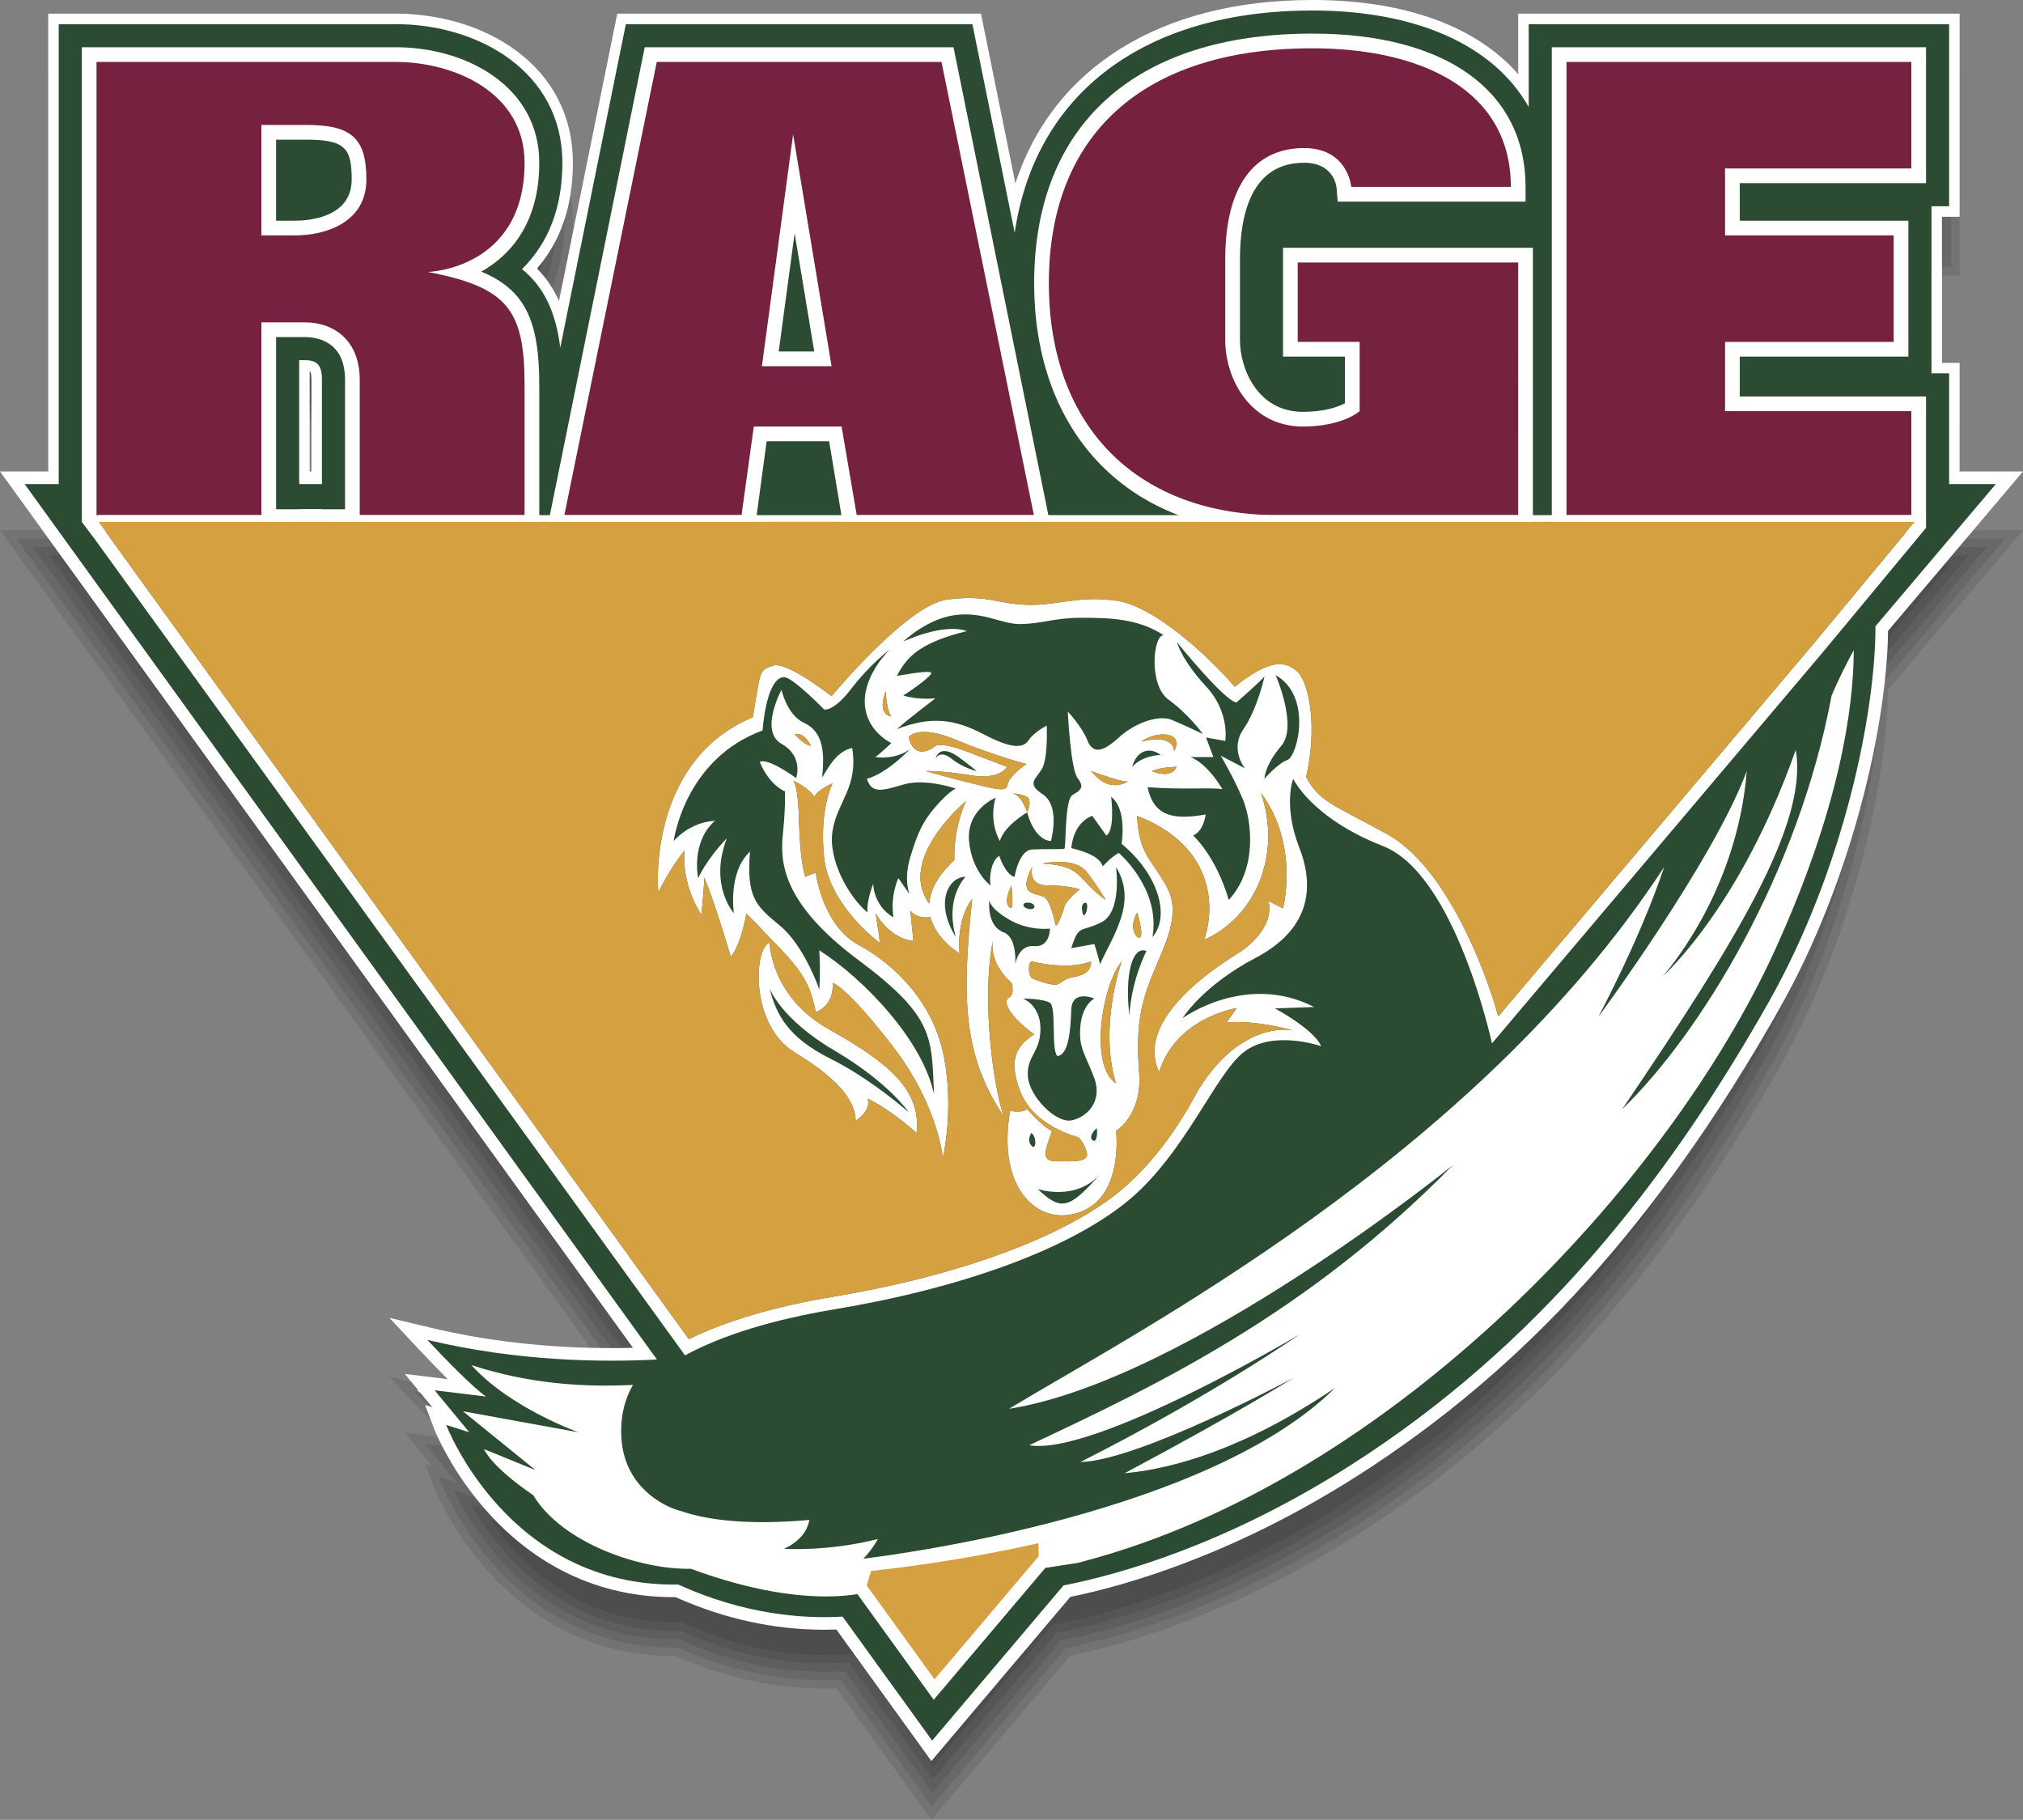 <?xml version="1.0" encoding="utf-8"?>
<!-- Generator: Adobe Illustrator 16.0.0, SVG Export Plug-In . SVG Version: 6.00 Build 0)  -->
<!DOCTYPE svg PUBLIC "-//W3C//DTD SVG 1.1//EN" "http://www.w3.org/Graphics/SVG/1.1/DTD/svg11.dtd">
<svg version="1.1" xmlns="http://www.w3.org/2000/svg" xmlns:xlink="http://www.w3.org/1999/xlink" x="0px" y="0px"
	 width="445.937px" height="401.131px" viewBox="0 0 445.937 401.131" enable-background="new 0 0 445.937 401.131"
	 xml:space="preserve">
<rect x="0" y="0" width="445.937" height="401.131" fill="#808080" stroke="none"/>
<g id="Layer_3">
	<path opacity="0.1" d="M431.966,116.883V92.942h-3.887V60.741h3.887V15.97h-97.303v13.335
		c-9.285-10.597-25.069-16.345-45.364-16.345c-33.456,0-57.181,14.904-65.472,40.432l-7.586-37.422h-80.176l-12.849,63.365
		c-1.219-2.779-2.825-5.152-4.85-7.191c5.254-6.043,7.914-13.871,7.914-23.308c0-21.576-19.639-32.866-39.039-32.866h-76.61v100.913
		H0l139.518,193.163c-1.58,0.041-3.172,0.061-4.763,0.061c-13.975,0-27.405-1.519-39.922-4.515l-8.998-2.153l6.322,6.754
		c2.636,2.813,4.791,5.028,6.545,6.768l-9.468-1.161l2.987,3.622l-0.329-0.06l0.843,0.684l2.567,3.11l-1.595-0.507l2.047,5.38
		c0.142,0.37,14.521,36.979,52.753,36.979l0.409-0.004c10.643,4.767,21.662,7.183,32.765,7.183c0.929,0,1.822-0.019,2.683-0.047
		l20.939,28.992l30.627-36.179c12.253-2.506,35.97-9.243,63.429-26.774c37.04-23.647,66.546-56.318,92.855-102.813
		c16.233-28.692,23.749-63.019,23.973-83.341l29.749-35.141H431.966z M68.263,94.785c0.086,0.029,0.114,0.052,0.116,0.052
		c0.002,0.003,0.271,0.33,0.271,1.833v20.213h-0.388V94.785z"/>
	<path opacity="0.1" d="M185.287,370.251l-0.987,0.036c-0.841,0.028-1.711,0.047-2.618,0.047c-10.837,0-21.606-2.361-32.009-7.02
		l-0.369-0.166l-0.813,0.007c-36.766,0-50.87-35.431-51.008-35.789l-0.682-1.792l3.93,1.246l-7.113-8.618l10.23,1.255l-3.842-3.812
		c-1.897-1.883-4.085-4.143-6.499-6.72l-2.106-2.251l3.001,0.718c12.656,3.029,26.233,4.565,40.353,4.565
		c1.607,0,3.215-0.02,4.812-0.061l3.506-0.093L3.622,118.734h8.861V17.822h74.759c18.479,0,37.188,10.653,37.188,31.014
		c0,8.967-2.51,16.399-7.461,22.093l-1.128,1.299l1.211,1.22c1.881,1.893,3.342,4.062,4.469,6.631l2.349,5.355l13.71-67.612h77.149
		l8.683,42.844l2.177-6.701c8.081-24.882,31.302-39.152,63.711-39.152c19.76,0,34.965,5.434,43.972,15.714l3.244,3.702V17.822h93.6
		V58.89h-3.887v35.904h3.887v23.941h11.828l-27.599,32.602l-0.008,0.667c-0.219,19.896-7.739,54.183-23.732,82.451
		c-26.155,46.222-55.465,78.685-92.24,102.164c-27.427,17.508-51.12,24.133-62.803,26.523l-0.628,0.127l-29.514,34.862
		L185.287,370.251z M66.411,118.734h4.091V96.669c0-1.438-0.208-2.377-0.655-2.959l-0.555-0.725h-0.569L66.411,92.2V118.734z"/>
	<path opacity="0.1" d="M186.209,368.366l-1.979,0.072c-0.815,0.025-1.663,0.044-2.549,0.044c-10.576,0-21.091-2.308-31.252-6.86
		l-0.739-0.329l-1.215,0.011c-30.53,0-44.983-25.587-48.434-32.759l6.114,1.938l-8.155-9.878l10.996,1.349l-7.688-7.623
		c-1.317-1.308-2.777-2.799-4.355-4.454c11.939,2.611,24.641,3.934,37.801,3.934c1.623,0,3.247-0.021,4.86-0.062l7.011-0.185
		L7.243,120.586h7.092V19.673h72.907c17.56,0,35.336,10.018,35.336,29.163c0,8.507-2.358,15.532-7.005,20.878l-2.261,2.598
		l2.427,2.442c1.715,1.727,3.053,3.711,4.085,6.068l4.698,10.71l14.57-71.859h74.12l9.784,48.265l4.353-13.401
		c7.816-24.069,30.396-37.873,61.949-37.873c19.21,0,33.935,5.215,42.579,15.082l6.488,7.405V19.673h89.896v37.365h-3.887v39.607
		h3.887v23.941h9.686l-25.449,30.063l-0.015,1.333c-0.217,19.666-7.659,53.575-23.492,81.56
		c-26.002,45.946-55.116,78.205-91.625,101.515c-27.174,17.347-50.621,23.903-62.178,26.269l-1.257,0.257l-28.397,33.546
		L186.209,368.366z M64.56,120.586h7.794V96.669c0-1.891-0.318-3.152-1.036-4.085l-1.112-1.45h-1.177l-4.469-1.52V120.586z"/>
	<path opacity="0.1" d="M187.13,366.479l-2.968,0.108c-0.788,0.025-1.616,0.044-2.48,0.044c-10.316,0-20.576-2.253-30.494-6.698
		l-1.112-0.495l-1.616,0.015c-25.183,0-39.024-18.029-44.659-27.773l7.779,2.467l-9.191-11.137l11.757,1.442
		c0,0-11.634-11.538-11.687-11.591c10.323,1.861,21.158,2.802,32.297,2.802c1.64,0,3.28-0.021,4.907-0.062l10.517-0.277
		L10.865,122.438h5.321V21.525h71.056c16.64,0,33.484,9.381,33.484,27.311c0,8.048-2.204,14.664-6.551,19.663l-3.391,3.897
		l3.642,3.664c1.552,1.563,2.763,3.363,3.701,5.506l7.047,16.065l15.432-76.106h71.095l10.882,53.686l6.527-20.101
		c7.553-23.256,29.49-36.593,60.188-36.593c18.662,0,32.903,4.997,41.188,14.451l9.731,11.107V21.525h86.193v33.662h-3.887v43.31
		h3.887v23.941h7.544l-23.3,27.524l-0.022,2.001c-0.215,19.437-7.581,52.972-23.251,80.668
		c-25.851,45.675-54.77,77.726-91.012,100.865c-26.922,17.187-50.119,23.678-61.551,26.018l-1.885,0.383l-27.283,32.229
		L187.13,366.479z M62.708,122.438h11.497V96.669c0-2.327-0.438-3.935-1.42-5.213l-1.667-2.174h-1.784l-6.626-2.254V122.438z"/>
	<path opacity="0.1" d="M188.05,364.595l-3.955,0.145c-0.761,0.021-1.57,0.04-2.413,0.04c-10.054,0-20.061-2.199-29.738-6.535
		l-1.482-0.662l-2.019,0.019c-20.813,0-33.587-12.717-40.379-22.627l8.938,2.833l-10.231-12.396l12.521,1.537
		c0,0-8.062-7.994-11.428-11.334c8.683,1.261,17.702,1.899,26.892,1.899c1.656,0,3.311-0.021,4.954-0.062l14.024-0.369
		L14.487,124.289h3.551V23.376h69.204c15.721,0,31.633,8.746,31.633,25.459c0,7.589-2.051,13.796-6.098,18.447l-4.519,5.197
		l4.855,4.885c1.387,1.396,2.474,3.014,3.317,4.943l9.396,21.42l16.292-80.352h68.066l11.981,59.107l8.705-26.802
		c7.289-22.442,28.584-35.314,58.427-35.314c18.112,0,31.873,4.779,39.795,13.82l12.976,14.81V23.376h82.49v29.958h-3.888v47.013
		h3.888v23.941h5.401l-21.15,24.986l-0.029,2.668c-0.213,19.208-7.504,52.368-23.011,79.777
		c-25.697,45.401-54.42,77.246-90.396,100.216c-26.671,17.024-49.621,23.448-60.926,25.763l-2.512,0.514l-26.17,30.913
		L188.05,364.595z M60.856,124.289h15.2v-27.62c0-2.762-0.557-4.717-1.803-6.34l-2.223-2.898h-2.391l-8.784-2.988V124.289z"/>
</g>
<g id="_x3C_Í_xBC__xB2_ã_x3E__copy">
	<path fill="#FFFFFF" d="M431.966,47.78V3.009h-97.303v13.335C325.378,5.747,309.594,0,289.299,0
		c-33.456,0-57.181,14.904-65.472,40.432l-7.586-37.423h-80.176l-12.849,63.365c-1.219-2.779-2.825-5.152-4.85-7.191
		c5.254-6.043,7.914-13.871,7.914-23.308c0-21.577-19.639-32.866-39.039-32.866h-76.61v114.337h57.631V81.824
		c0.086,0.029,0.114,0.051,0.116,0.051c0.002,0.003,0.271,0.33,0.271,1.833v33.638h363.315V79.98h-3.887v-32.2H431.966z"/>
	<path fill="#FFFFFF" d="M0,103.921l139.518,193.163c-1.58,0.042-3.172,0.062-4.763,0.062c-13.975,0-27.405-1.519-39.922-4.515
		l-8.998-2.154l6.322,6.754c2.636,2.813,4.791,5.028,6.545,6.769l-9.468-1.161l2.987,3.622l-0.329-0.06l0.843,0.684l2.567,3.109
		l-1.595-0.506l2.047,5.379c0.142,0.371,14.521,36.979,52.753,36.979l0.409-0.004c10.643,4.767,21.662,7.183,32.765,7.183
		c0.929,0,1.822-0.019,2.683-0.048l20.939,28.993l30.627-36.179c12.253-2.505,35.97-9.244,63.429-26.775
		c37.04-23.647,66.546-56.318,92.855-102.813c16.233-28.692,23.749-63.019,23.973-83.341l29.749-35.141H0z M399.589,142.092
		L389.05,154.55l-2.205,2.605l-56.583,66.895c-2.973-10.909-11.768-33.165-24.439-40.162c-11.949-6.598-14.903-7.061-17.912-12.615
		c2.546-10.878,0.694-21.062-2.083-23.376s-6.018-2.546-13.656,3.472c-5.323-6.249-17.59-17.822-26.153-18.979
		s-12.962,1.157-19.674,0.926s-8.795-2.314-17.59-1.157s-25.46,21.293-25.46,21.293s-9.952-7.869-12.961-6.712
		s-2.546,0.463-4.397,11.341c-23.608,9.952-20.831,38.653-20.831,38.653s2.546-5.323,5.787-9.258
		c-0.695,7.87,3.703,14.119,3.703,14.119s0.231-1.389,0.694-8.102c2.314,5.556,5.786,17.359,5.786,17.359s1.852-1.389,3.472-9.489
		c10.646,11.109,13.655,13.192,15.275,21.756c4.397-1.852,3.703-6.48,3.703-6.48s3.009,0.694,13.193,13.887
		c10.184,13.193,11.109,24.766,11.109,24.766s2.546-10.646,0.231-22.45c-2.314-11.805-10.646-20.137-18.748-24.534
		c-8.101-4.397-9.489-15.97-9.489-15.97l-2.314,0.926c0,0-1.157-3.01-1.389-12.5c-0.159-6.495-0.856-8.218-1.284-8.66
		c0.851,0.358,3.252,1.496,4.756,3.567c0.231-1.389,3.935-3.009,3.935-3.009s-3.009,5.786-1.852,16.434s12.267,18.748,12.267,18.748
		s0-0.926-0.926-6.48c3.704,6.018,8.333,6.018,8.333,6.018l-0.694-6.712c0,0,1.16,1.967,4.44,1.472
		c1.299,5.028,6.438,8.018,6.438,8.018s-0.926-7.175,2.777-12.035c-2.314,21.756-2.083,34.485,6.943,47.923
		c-2.083-5.773-5.092-25.473-2.314-39.128c-1.157,5.555,4.032,9.721,4.032,9.721s0.828,2.546-0.561,3.24s-0.231,3.935,5.555,8.101
		c-3.472,2.314-6.018,5.092-3.009,12.73c3.009,7.638,12.73,9.952,12.73,9.952s1.157,0.926,1.852,3.24s-2.778,2.083-6.481,2.083
		s-2.777-2.079-1.156-6.708c-1.853-0.694-5.556-4.864-5.556-4.864s-0.231,0.926-3.674,0.463c-2.749,15.507,4.6,24.07,12.933,22.913
		c12.498-1.852,10.415-18.516,10.415-18.516s5.786-3.472,5.092-12.729c-0.694-9.259,0-14.351,2.777-21.294s6.712-13.655,3.24-19.904
		c-3.472-6.25-6.018-6.944-6.48-15.509c14.581,5.556,18.053,17.129,14.813,27.313c11.341-5.092,17.128-18.748,12.499-32.404
		c8.563,11.574,4.86,25.461,4.86,25.461l-3.24-1.62c0,0,2.083,5.323-6.019,11.109c-13.192,8.101-22.219,17.821-18.053,26.617
		c3.703-12.036,17.127-14.119,17.127-14.119l-2.314,3.24c0,0,4.398-0.926,14.582,1.62c-8.564-0.926-16.665,5.555-21.67,14.829
		c-3.869,7.168-9.757,15.466-17.052,21.222c-12.566,9.918-35.459,18.22-62.802,22.776c-12.614,2.103-23.445,5.305-31.525,9.307
		L21.728,115.031H422.05L399.589,142.092z M259.326,169.037c0,0-0.811,2.777-5.439,0.926
		C256.046,169.037,259.326,169.037,259.326,169.037z M251.579,163.482c3.248-2.468,9.563-2.314,7.248,2.069
		C258.364,161.448,251.579,163.482,251.579,163.482z M246.003,238.782c-5.848-3.777-3.223-21.315,1.251-26.859
		C247.254,211.923,242.134,226.284,246.003,238.782z M222.688,171.66c-1.355,1.852,0.647,3.241-6.296,1.543
		c-6.943-1.698-12.343-3.241-12.343-3.241s3.24-0.154,9.876,0.926c6.633,1.08,8.051-1.852,8.051-1.852s-3.577-1.417-9.132-3.486
		c-5.555-2.069-6.636-1.143-6.636-1.143s-1.852,1.669-3.703,1.143c-1.852-0.526-2.17-3.149-2.17-3.149s2.094-2.776,10.23,0.618
		c8.141,3.394,15.691,5.4,15.691,5.4S224.048,169.808,222.688,171.66z M222.409,199.898c-1.233-1.389,0.561-4.741,0.561-4.741
		C223.028,196.658,223.643,201.287,222.409,199.898z M210.374,189.559c-3.845,3.575-5.342,6.813-5.544,9.613
		c-7.24-9.89,8.09-22.575,8.09-22.575S210.143,182.383,210.374,189.559z M226.868,176.289c0.326,1.234-0.444,2.777-0.444,2.777
		s0.072-0.153-0.926-2.083c-1.002-1.93-2.325-2.083-2.325-2.083S226.543,175.055,226.868,176.289z M227.545,191.104
		c0,0-1.125,4.097,3.353,4.054c4.473-0.043,7.099,0.883,7.099,0.883s-3.089,2.47-3.396,3.858c-0.308,1.389-1.628,4.627-1.896,4.011
		c-0.264-0.617-1.038-5.786-2.89-6.365c-1.852-0.578-3.396-0.647-3.547-2.387C226.112,193.418,227.545,191.104,227.545,191.104z
		 M227.545,211.934c0,0,7.472,2.007,12.972,0c-0.054,2.622-2.058,3.085-4.372,3.548s-2.163,1.7-3.858,1.544
		c-1.696-0.155-3.775-0.926-4.741-1.389C226.575,215.174,226.554,211.706,227.545,211.934z M239.074,194.168
		c-2.315-2.602-4.062-3.482-9.259-3.837c0,0,7.1-1.542,9.722,1.852c2.625,3.395,4.166,6.172,4.166,6.172
		S241.389,196.771,239.074,194.168z M240.517,169.962c0,0,6.727,2.469,8.119,2.314C244.321,174.592,241.652,171.198,240.517,169.962
		z M196.487,157.927c-3.393-0.618-1.233-5.555-1.233-5.555S195.405,156.693,196.487,157.927z M178.745,164.408
		c-1.389-0.154-3.552-2.53-3.552-2.53S177.045,161.013,178.745,164.408z M250.675,201.132c0,0,2.036,6.48,0,5.4
		C248.643,204.218,250.675,201.132,250.675,201.132z"/>
	<path fill="#FFFFFF" d="M175.193,231.992c9.876,6.018,13.272,10.646,13.424,15.012c3.704-2.425,2.626-4.828,2.626-4.828
		s4.166,1.698,10.799,7.561c1.081-9.567-6.325-15.583-19.287-22.836c-12.961-7.253-13.105-19.133-13.105-19.133
		C166.112,209.003,165.32,225.975,175.193,231.992z"/>
	<rect x="169.649" y="108.55" fill="#2B4C32" width="13.876" height="6.48"/>
	<path fill="#2B4C32" d="M199.265,172.894c-4.785,1.389-7.1,2.16-8.177-1.234c4.629-1.234,9.565-6.635,9.565-6.635
		s-2.622,2.469-7.714,1.852c0.926-0.618,3.548-3.086,3.548-3.086s-5.711-2.624-5.862-8.95c-0.155-6.326,5.555-11.727,5.555-11.727
		s-4.478,3.395-8.488,8.642s-6.018,4.629-6.018,4.629s-6.636-6.79-8.64-7.098c-2.007-0.308-4.166,2.932-4.939,11.727
		c-17.279,6.327-19.594,24.38-19.594,24.38s3.392-4.167,9.103-4.476c-5.399,4.785-3.703,12.654-3.703,12.654
		s1.695-4.013,6.325-8.795c-4.011,10.338,1.544,16.511,1.544,16.511s-1.389-8.95,3.548-13.58
		c-0.771,10.184,1.236,11.881,6.636,16.355s8.644,14.043,8.644,14.043s0.307-3.55,0-8.642c9.873,6.327,22.834,19.904,25.304,31.786
		c-0.618-12.498,0.308-16.974-16.664-29.625c-16.972-12.652-17.283-21.757-16.665-27.776c0.619-6.019,0.463-9.412,0.463-9.412
		s-3.396-1.235-5.555-6.48c1.696-1.08,8.021,3.548,8.021,3.548s1.699-4.784-3.24-7.561c-4.937-2.777,0-11.881,0-11.881
		s1.236,5.555,4.939,7.252s4.781,5.401,4.011,12.036c0.771-0.926,2.777-5.709,6.637-6.481c1.389,8.641-3.241,11.727-4.322,18.208
		s3.703,14.814,7.718,18.054c-0.311-2.471,1.233-6.325,1.233-6.325s0,4.782,4.474,7.406c-0.771-4.937,1.081-8.642,1.081-8.642
		l2.47,3.55c0,0-1.389-3.087,0.152-8.179c1.544-5.092,2.625-7.716,5.555-11.11c2.933-3.394,4.474-4.013,4.474-4.013
		S204.049,171.505,199.265,172.894z"/>
	<path fill="#2B4C32" d="M218.398,195.114c-0.311-0.463-0.307-5.093,1.852-6.481c1.696,4.629,3.396,4.629,3.396,4.629
		s0.926-5.864,3.854-6.018c2.934-0.154,6.637,0.001,7.1-0.154s0-10.802,1.852-11.883c1.852-1.08,2.625-1.697,1.081-3.703
		s-2.163-14.658-2.163-14.658s3.085,3.24,4.322,6.326c1.233,3.085,3.393,2.623,6.943-0.618c3.548-3.24,8.795-5.091,11.729-3.857
		c2.929,1.234,6.787,3.086,6.787,3.086s-3.084-4.321-7.562-7.561c-4.474-3.241-3.392-14.35-1.077-14.195
		c-5.556-3.704-12.036-3.858-18.054-3.858s-8.336,1.234-13.272,1.389c-4.328,0.136-8.177-2.776-14.505-2.005
		c-6.325,0.771-11.573,5.863-11.573,5.863s8.644-4.167,14.043-2.314c-9.258,2.314-12.961,4.938-15.432,9.875
		c5.403-0.926,7.407-1.081,7.563-0.618s-3.24,3.086-6.174,4.938c3.396,1.08,7.1,0.617,7.1,0.617s-5.935,4.497-8.488,6.789
		c7.563-2.931,12.81-2.16,18.979,1.081c6.173,3.24,8.795,3.24,10.032,1.389c1.232-1.852,4.01-3.24,4.01-3.24
		s0.312,7.251-1.077,9.566c-1.389,2.315-3.396,3.241,0.151,5.555c3.552,2.314,2.314,8.488,1.852,10.339
		c-3.854-0.31-5.243-6.327-5.243-6.327s-5.096,2.932-6.021,6.327c-2.622-4.938-0.926-9.567-0.926-9.567s-6.48,2.623-5.862,9.567
		C214.232,192.337,218.706,195.577,218.398,195.114z"/>
	<path fill="#2B4C32" d="M278.731,149.131c0,0-1.081,1.235-6.173,5.709c-2.626-0.308-13.117-13.27-13.117-13.27
		s1.081,4.012,6.405,9.721c5.326,5.709,4.241,12.035,4.241,12.035l-4.241-0.772l1.619,4.321h-5.092c0,0,3.396,0.926,7.1,7.098
		c-1.852-0.463-8.951,0.154-16.513-0.463c1.389,6.48,5.71,7.252,12.81,6.018c-0.619,4.013-2.777,4.629-2.777,4.629
		s4.936,4.322,7.869,14.197c6.325-6.79,5.092-17.437,3.085-22.221c-2.008-4.783-4.86-9.566-4.86-9.566l5.323,2.778
		c0,0-3.396-4.167-0.308-8.642C277.188,156.229,278.731,149.131,278.731,149.131z"/>
	<path fill="#2B4C32" d="M247.254,186.011c1.078-8.489-2.314-10.34-2.314-10.34s0.926,7.408-1.081,8.489
		c-3.085-4.323-3.085-4.323-3.085-4.323s-4.015,1.082-4.629,7.1c3.855,0.926,6.325,2.159,6.943,4.011
		c2.314-2.469,3.548-2.932,3.548-2.932s9.258,7.869,7.406,18.516C258.053,201.903,255.275,192.647,247.254,186.011z"/>
	<path fill="#2B4C32" d="M242.777,203.292c-4.629,2.314-4.937,0.308-6.633,5.709c5.092-0.926,5.092-0.926,5.092-0.926
		s1.081,3.396,1.233,4.476c2.933-6.481,8.303-13.731,3.533-21.447C246.003,191.104,247.406,200.978,242.777,203.292z"/>
	<path fill="#2B4C32" d="M227.964,208.538c3.552,0.309,3.472-3.857,3.472-3.857s-4.553,0.619-9.026-2.005s-4.317-4.321-4.317-4.321
		s-0.774,5.863,3.392,7.252c2.777,1.389,2.314,6.944,2.314,6.944S224.417,208.229,227.964,208.538z"/>
	<path fill="#2B4C32" d="M210.682,206.532c-2.467-8.795,2.162-13.27,2.162-13.27C209.17,193.276,205.9,198.817,210.682,206.532z"/>
	<path fill="#2B4C32" d="M236.145,246.959c3.393-0.618,6.943-4.166,5.092-9.258c-1.852-5.093-3.551-6.635-3.088-11.515
		c0.463-4.881,3.088-6.076,3.088-6.076s-4.94-2.159-5.092,2.47c-0.155,4.63-0.618,10.028-3.089,10.185
		c-1.389-1.543-0.151-10.803-1.62-11.729c-1.464-0.926-5.938-0.926-5.938-0.926s3.854,1.389,3.854,6.637
		c0,5.247-3.084,6.018-2.777,10.491C226.883,241.711,232.749,247.577,236.145,246.959z"/>
	<path fill="#2B4C32" d="M228.738,262.081c5.243,4.938,6.943,4.474,14.039-3.55C237.223,265.012,228.738,262.081,228.738,262.081z"
		/>
	<path fill="#2B4C32" d="M227.35,249.736c0,0-1.081,1.542,0,2.777C228.427,253.749,228.583,250.509,227.35,249.736z"/>
	<path fill="#2B4C32" d="M240.773,251.265c0.926,0.911,1.233-1.375,0.97-2.607C241.743,248.657,239.848,250.353,240.773,251.265z"/>
	<path fill="#2B4C32" d="M281.198,148.823c0,0,4.939,11.263,1.236,15.584s-3.703,7.253-3.703,7.253s2.907-3.394,5.081-4.166
		C285.982,166.721,289.375,153.452,281.198,148.823z"/>
	<path fill="#2B4C32" d="M249.568,169.037c2.314-2.623,6.293-2.624,6.293-2.624C253.207,164.407,250.494,165.642,249.568,169.037z"
		/>
	<path fill="#2B4C32" d="M209.756,167.242c2.625,2.103,5.555,2.72,5.555,2.72s-1.603-1.336-3.996-3.091
		c-2.391-1.755-4.488-1.887-5.106,0.371C206.208,167.242,207.134,165.139,209.756,167.242z"/>
	<path fill="#2B4C32" d="M5.432,106.699l139.369,192.955c-11.562,0.63-30.425,0.512-50.615-4.321
		c10.184,10.878,12.962,12.498,12.962,12.498l-11.342-1.389l7.638,9.259l-5.092-1.621c0,0,13.638,35.825,51.151,35.181
		c14.599,6.659,27.561,7.577,36.232,7.071l17.666,24.454l2.076,2.879l28.96-34.205c12.521-2.459,35.991-9.068,63.425-26.584
		c40.967-26.154,69.396-62.006,91.933-101.839c16.889-29.85,23.645-64.412,23.619-82.998l26.534-31.34H5.432z M408.633,143.687
		c-0.094,12.34-3.022,34.208-17.354,65.687c-23.46,51.525-84.328,116.758-152.327,134.752c-0.424,0.112-0.843,0.244-1.266,0.353
		c-2.821,0.436-5.216,0.805-7.259,1.121l-4.376,5.167l-20.227,23.89l-13.731-19.012l-3.092-4.277
		c-1.436,0.245-3.602,0.491-6.477,0.517c-6.488,0.058-16.578-1.049-30.244-6.095c-11.342,0.231-28.469-5.786-34.718-16.201
		c-9.489-6.48-10.879-10.184-10.879-10.184l11.342,4.629l-15.971-12.962l25.46,4.63c0,0-15.044-5.324-23.608-14.813
		c12.294,4.013,24.214,4.945,35.622,4.37c-1.293,2.212-3.17,6.628-2.439,12.886c1.08,9.258,8.434,13.674,12.81,14.871
		c0.036,0.011,0.068,0.005,0.104,0.013c6.658,2.302,16.045,3.088,28.407,1.994c-0.542,3.051-2.748,4.72-4.213,5.64l-1.342,0.718
		c0,0,9.411,0.68,20.655-2.146c-1.385,2.543-3.197,4.323-3.197,4.323s74.375-8.334,104.001-37.651
		c-20.06,13.577-36.045,17.897-46.413,18.823c26.046-13.888,37.155-20.984,37.155-20.984s-33.947,18.207-46.908,18.516
		c29.317-14.813,48.243-28.083,48.243-28.083s-45.188,26.849-59.523,24.38c28.256-13.271,61.277-29.011,93.369-61.722
		c0,0-58.637,47.523-97.828,53.697c27.467-16.665,102.457-55.235,144.426-119.427c-5.244,15.736-14.502,33.02-14.502,33.02
		s25.304-34.253,32.71-54.161c-2.159,27.312-18.516,45.209-18.516,45.209s16.972-14.897,29.318-49.882
		c2.777,16.244-12.965,41.861-38.269,79.2c17.275-16.698,38.84-51.93,46.167-91.162c0.003,0,0.003-0.001,0.003-0.001
		c1.968-4.6,3.798-8.064,4.886-10.002C408.63,143.451,408.637,143.559,408.633,143.687z M401.708,143.886l-72.831,86.102
		c0,0-8.025-37.34-24.071-43.513c-15.738-6.174-19.749-14.814-19.749-14.814s-2.268,5.863,1.335,15.122
		c3.602,9.258,2.061,18.208-9.667,24.38c-11.729,6.171-16.046,13.271-16.046,13.271s13.887-10.187,29.007-2.471
		c-8.64,0.31-8.64,0.31-8.64,0.31s8.64,4.629,10.184,8.332c0,0-10.494-3.701-16.975,1.235c-6.481,4.937-13.208,23.072-26.354,33.446
		s-36.294,18.706-64.068,23.335c-13.417,2.236-24.732,5.699-32.826,10.141L18.038,114.891v-2.637H424.56v4.102L401.708,143.886z"/>
	<path fill="#2B4C32" d="M429.651,45.466V5.323h-92.674v18.275c-7.631-13.584-24.722-21.284-47.679-21.284
		c-36.985,0-61.089,18.184-65.627,48.995l-9.323-45.986h-35.102h-9.558h-31.73l-14.462,71.317
		c-0.995-8.027-3.664-13.435-8.43-17.327c5.905-5.803,8.899-13.683,8.899-23.438c0-20.058-18.477-30.552-36.725-30.552H12.946
		v109.708h53.002V79.388h1.237c2.788,0,3.779,1.131,3.779,4.32v31.323h100.774h8.817h56.032h14.051h179.012V82.295h-3.887V45.466
		H429.651z"/>
	<path fill="#2B4C32" d="M183.971,231.582c-11.866-6.954-14.321-13.706-14.321-13.706c1.432,5.729,4.094,10.842,13.298,15.429
		c9.207,4.588,17.388,11.879,17.388,11.879S195.836,238.536,183.971,231.582z"/>
	<path fill="#2B4C32" d="M252.715,209.619c0,0-3.302,6.325-3.765,14.194C247.869,214.556,249.688,208.408,252.715,209.619z"/>
	<path fill="#2B4C32" d="M239.229,198.973c1.081,0-0.152,4.318-0.618,2.159C238.148,198.973,239.229,198.973,239.229,198.973z"/>
	<path fill="#2B4C32" d="M226.811,198.973c1.616,0.153,1.62,1.684,0,1.382C225.187,200.052,225.19,198.819,226.811,198.973z"/>
	<path fill="#FFFFFF" d="M174.933,10.415h-0.791h-32.021L120.44,117.346h45.85l2.705-20.09h13.774l3.335,20.09h45.762
		L210.186,10.415H174.933z M171.656,77.475l3.509-26.063l4.321,26.063H171.656z"/>
	<polygon fill="#FFFFFF" points="424.56,87.387 383.499,87.387 383.499,78.604 420.672,78.604 420.672,48.646 383.499,48.646 
		383.499,40.374 424.56,40.374 424.56,10.415 342.069,10.415 342.069,117.346 422.618,117.346 424.56,115.036 	"/>
	<path fill="#FFFFFF" d="M106.087,59.87c6.669-3.709,12.788-10.979,12.788-23.995c0-16.714-15.912-25.46-31.633-25.46H18.038
		v104.616l2.438,3.229c0,0,0.615-0.453,0.991-0.914h39.39v-43.05h6.329c2.665,0,8.871,0.917,8.871,9.412v33.638h42.818V84.942
		C118.875,70.812,115.873,63.942,106.087,59.87z M65.022,48.646h-4.166V30.783h6.637c8.712,0,10.028,1.98,10.028,8.795
		C77.521,47.992,67.956,48.646,65.022,48.646z"/>
	<path fill="#FFFFFF" d="M282.818,78.604h13.655V88.89c-1.454,0.766-4.408,1.885-9.258,1.885c-10.115,0-13.887-9.682-13.887-15.785
		V57.168c0-9.714,2.451-21.293,14.118-21.293c6.281,0,7.092,4.682,7.186,5.585l0.242,2.978h41.408v-3.24
		c0-21.16-17.565-33.792-46.984-33.792c-38.978,0-61.335,20.036-61.335,54.97c0,33.393,21.077,54.97,53.697,54.97h56.242V54.622
		h-55.085V78.604z"/>
	<path fill="#75213F" d="M176.977,13.655h-4.792h-27.412l-20.368,99.894h39.054l2.701-19.534h19.355l3.334,19.534h39.054
		l-20.367-99.894H176.977z M167.95,80.715l6.878-51.115l8.48,51.115H167.95z"/>
	<polygon fill="#75213F" points="421.319,37.133 421.319,13.655 380.259,13.655 345.31,13.655 345.31,37.133 345.31,51.886 
		345.31,75.363 345.31,90.627 345.31,113.549 380.259,113.549 421.319,113.549 421.319,90.627 380.259,90.627 380.259,75.363 
		417.432,75.363 417.432,51.886 380.259,51.886 380.259,37.133 	"/>
	<path fill="#75213F" d="M115.635,35.875c0-15.431-15.432-22.22-28.393-22.22s-29.626,0-29.626,0H21.278v99.894h36.338V71.055
		c2.904,0,6.478,0,9.569,0c6.48,0,12.111,4.013,12.111,12.653c0,8.641,0,29.841,0,29.841h36.338c0,0,0-11.942,0-28.607
		s-3.703-21.603-21.294-24.997C94.341,59.946,115.635,59.328,115.635,35.875z M65.022,51.886c-3.168,0-5.616,0-7.406,0V27.542
		c3.1,0,6.535,0,9.877,0c9.876,0,13.269,2.777,13.269,12.036C80.762,48.836,72.122,51.886,65.022,51.886z"/>
	<path fill="#75213F" d="M286.059,75.363h13.655v15.264c0,0-3.703,3.388-12.498,3.388c-11.572,0-17.128-10.461-17.128-19.025
		c0-8.564,0,0,0-17.822s7.638-24.534,17.359-24.534c9.721,0,10.415,8.563,10.415,8.563h35.181c0-21.756-20.368-30.552-43.744-30.552
		c-37.495,0-58.095,19.21-58.095,51.729c0,32.519,20.368,51.173,50.457,51.173c30.088,0,53.002,0,53.002,0V57.863h-48.604V75.363z"
		/>
	<path fill="#D5A03F" d="M192.017,346.272l-0.962,3.206l14.943,20.675l22.979-27.141l-0.079-2.873
		C213.886,343.573,200.021,345.403,192.017,346.272z"/>
	<path fill="#D5A03F" d="M250.675,201.132c0,0-2.032,3.086,0,5.4C252.711,207.612,250.675,201.132,250.675,201.132z"/>
	<path fill="#D5A03F" d="M246.003,238.782c-3.869-12.498,1.251-26.859,1.251-26.859C242.78,217.467,240.155,235.005,246.003,238.782
		z"/>
	<path fill="#D5A03F" d="M204.83,199.172c0.202-2.8,1.699-6.038,5.544-9.613c-0.231-7.175,2.546-12.962,2.546-12.962
		S197.59,189.282,204.83,199.172z"/>
	<path fill="#D5A03F" d="M225.498,176.983c0.998,1.93,0.926,2.083,0.926,2.083s0.771-1.543,0.444-2.777
		c-0.325-1.234-3.695-1.389-3.695-1.389S224.496,175.053,225.498,176.983z"/>
	<path fill="#D5A03F" d="M239.537,192.183c-2.622-3.394-9.722-1.852-9.722-1.852c5.197,0.354,6.943,1.235,9.259,3.837
		c2.314,2.603,4.629,4.187,4.629,4.187S242.162,195.577,239.537,192.183z"/>
	<path fill="#D5A03F" d="M229.815,197.544c1.852,0.579,2.626,5.748,2.89,6.365c0.268,0.616,1.588-2.622,1.896-4.011
		c0.307-1.389,3.396-3.858,3.396-3.858s-2.626-0.926-7.099-0.883c-4.478,0.043-3.353-4.054-3.353-4.054s-1.433,2.314-1.276,4.054
		C226.42,196.896,227.964,196.966,229.815,197.544z"/>
	<path fill="#D5A03F" d="M222.409,199.898c1.233,1.389,0.619-3.24,0.561-4.741C222.97,195.157,221.176,198.51,222.409,199.898z"/>
	<path fill="#D5A03F" d="M227.545,215.637c0.966,0.463,3.045,1.233,4.741,1.389c1.695,0.156,1.544-1.081,3.858-1.544
		s4.318-0.926,4.372-3.548c-5.5,2.007-12.972,0-12.972,0C226.554,211.706,226.575,215.174,227.545,215.637z"/>
	<path fill="#D5A03F" d="M240.517,169.962c1.136,1.235,3.805,4.629,8.119,2.314C247.243,172.432,240.517,169.962,240.517,169.962z"
		/>
	<path fill="#D5A03F" d="M258.827,165.551c2.314-4.383-4-4.537-7.248-2.069C251.579,163.482,258.364,161.448,258.827,165.551z"/>
	<path fill="#D5A03F" d="M259.326,169.037c0,0-3.28,0-5.439,0.926C258.516,171.814,259.326,169.037,259.326,169.037z"/>
	<path fill="#D5A03F" d="M196.487,157.927c-1.082-1.234-1.233-5.555-1.233-5.555S193.095,157.31,196.487,157.927z"/>
	<path fill="#D5A03F" d="M175.193,161.878c0,0,2.163,2.376,3.552,2.53C177.045,161.013,175.193,161.878,175.193,161.878z"/>
	<path fill="#D5A03F" d="M226.257,168.419c0,0-7.551-2.006-15.691-5.4c-8.137-3.394-10.23-0.618-10.23-0.618s0.318,2.623,2.17,3.149
		c1.852,0.526,3.703-1.143,3.703-1.143s1.081-0.926,6.636,1.143c5.555,2.068,9.132,3.486,9.132,3.486s-1.418,2.931-8.051,1.852
		c-6.636-1.08-9.876-0.926-9.876-0.926s5.399,1.542,12.343,3.241c6.943,1.698,4.94,0.308,6.296-1.543
		C224.048,169.808,226.257,168.419,226.257,168.419z"/>
	<path fill="#D5A03F" d="M21.728,115.031l130.125,180.157c8.08-4.002,18.911-7.204,31.525-9.307
		c27.343-4.557,50.235-12.858,62.802-22.776c7.295-5.756,13.183-14.054,17.052-21.222c5.005-9.274,13.105-15.755,21.67-14.829
		c-10.184-2.546-14.582-1.62-14.582-1.62l2.314-3.24c0,0-13.424,2.083-17.127,14.119c-4.166-8.796,4.86-18.517,18.053-26.617
		c8.102-5.786,6.019-11.109,6.019-11.109l3.24,1.62c0,0,3.703-13.887-4.86-25.461c4.629,13.657-1.158,27.313-12.499,32.404
		c3.24-10.184-0.231-21.756-14.813-27.313c0.463,8.565,3.009,9.259,6.48,15.509c3.472,6.249-0.463,12.961-3.24,19.904
		s-3.472,12.035-2.777,21.294c0.694,9.258-5.092,12.729-5.092,12.729s2.083,16.664-10.415,18.516
		c-8.333,1.157-15.682-7.406-12.933-22.913c3.442,0.463,3.674-0.463,3.674-0.463s3.703,4.17,5.556,4.864
		c-1.621,4.629-2.547,6.708,1.156,6.708s7.176,0.231,6.481-2.083s-1.852-3.24-1.852-3.24s-9.722-2.314-12.73-9.952
		c-3.009-7.639-0.463-10.416,3.009-12.73c-5.786-4.166-6.943-7.406-5.555-8.101s0.561-3.24,0.561-3.24s-5.189-4.166-4.032-9.721
		c-2.777,13.655,0.231,33.354,2.314,39.128c-9.026-13.438-9.258-26.167-6.943-47.923c-3.703,4.86-2.777,12.035-2.777,12.035
		s-5.139-2.989-6.438-8.018c-3.28,0.495-4.44-1.472-4.44-1.472l0.694,6.712c0,0-4.629,0-8.333-6.018
		c0.926,5.555,0.926,6.48,0.926,6.48s-11.109-8.101-12.267-18.748s1.852-16.434,1.852-16.434s-3.703,1.62-3.935,3.009
		c-1.504-2.071-3.905-3.209-4.756-3.567c0.428,0.442,1.125,2.165,1.284,8.66c0.231,9.49,1.389,12.5,1.389,12.5l2.314-0.926
		c0,0,1.389,11.572,9.489,15.97c8.102,4.397,16.434,12.729,18.748,24.534c2.314,11.804-0.231,22.45-0.231,22.45
		s-0.926-11.572-11.109-24.766c-10.185-13.192-13.193-13.887-13.193-13.887s0.694,4.629-3.703,6.48
		c-1.62-8.563-4.629-10.646-15.275-21.756c-1.62,8.101-3.472,9.489-3.472,9.489s-3.472-11.804-5.786-17.359
		c-0.463,6.713-0.694,8.102-0.694,8.102s-4.398-6.249-3.703-14.119c-3.241,3.935-5.787,9.258-5.787,9.258
		s-2.777-28.701,20.831-38.653c1.852-10.878,1.389-10.184,4.397-11.341s12.961,6.712,12.961,6.712s16.665-20.136,25.46-21.293
		s10.878,0.926,17.59,1.157s11.11-2.083,19.674-0.926s20.83,12.73,26.153,18.979c7.639-6.018,10.879-5.786,13.656-3.472
		s4.629,12.499,2.083,23.376c3.009,5.555,5.963,6.018,17.912,12.615c12.672,6.997,21.467,29.253,24.439,40.162l56.583-66.895
		l2.205-2.605l10.539-12.458l22.461-27.061H21.728z M169.649,207.768c0,0,0.145,11.88,13.105,19.133
		c12.962,7.253,20.368,13.269,19.287,22.836c-6.633-5.862-10.799-7.561-10.799-7.561s1.078,2.403-2.626,4.828
		c-0.151-4.365-3.548-8.994-13.424-15.012C165.32,225.975,166.112,209.003,169.649,207.768z"/>
	<rect x="59.287" y="112.253" fill="#FFFFFF" width="18.859" height="2.777"/>
	<rect x="21.728" y="113.549" fill="#FFFFFF" width="399.592" height="1.481"/>
</g>
</svg>
